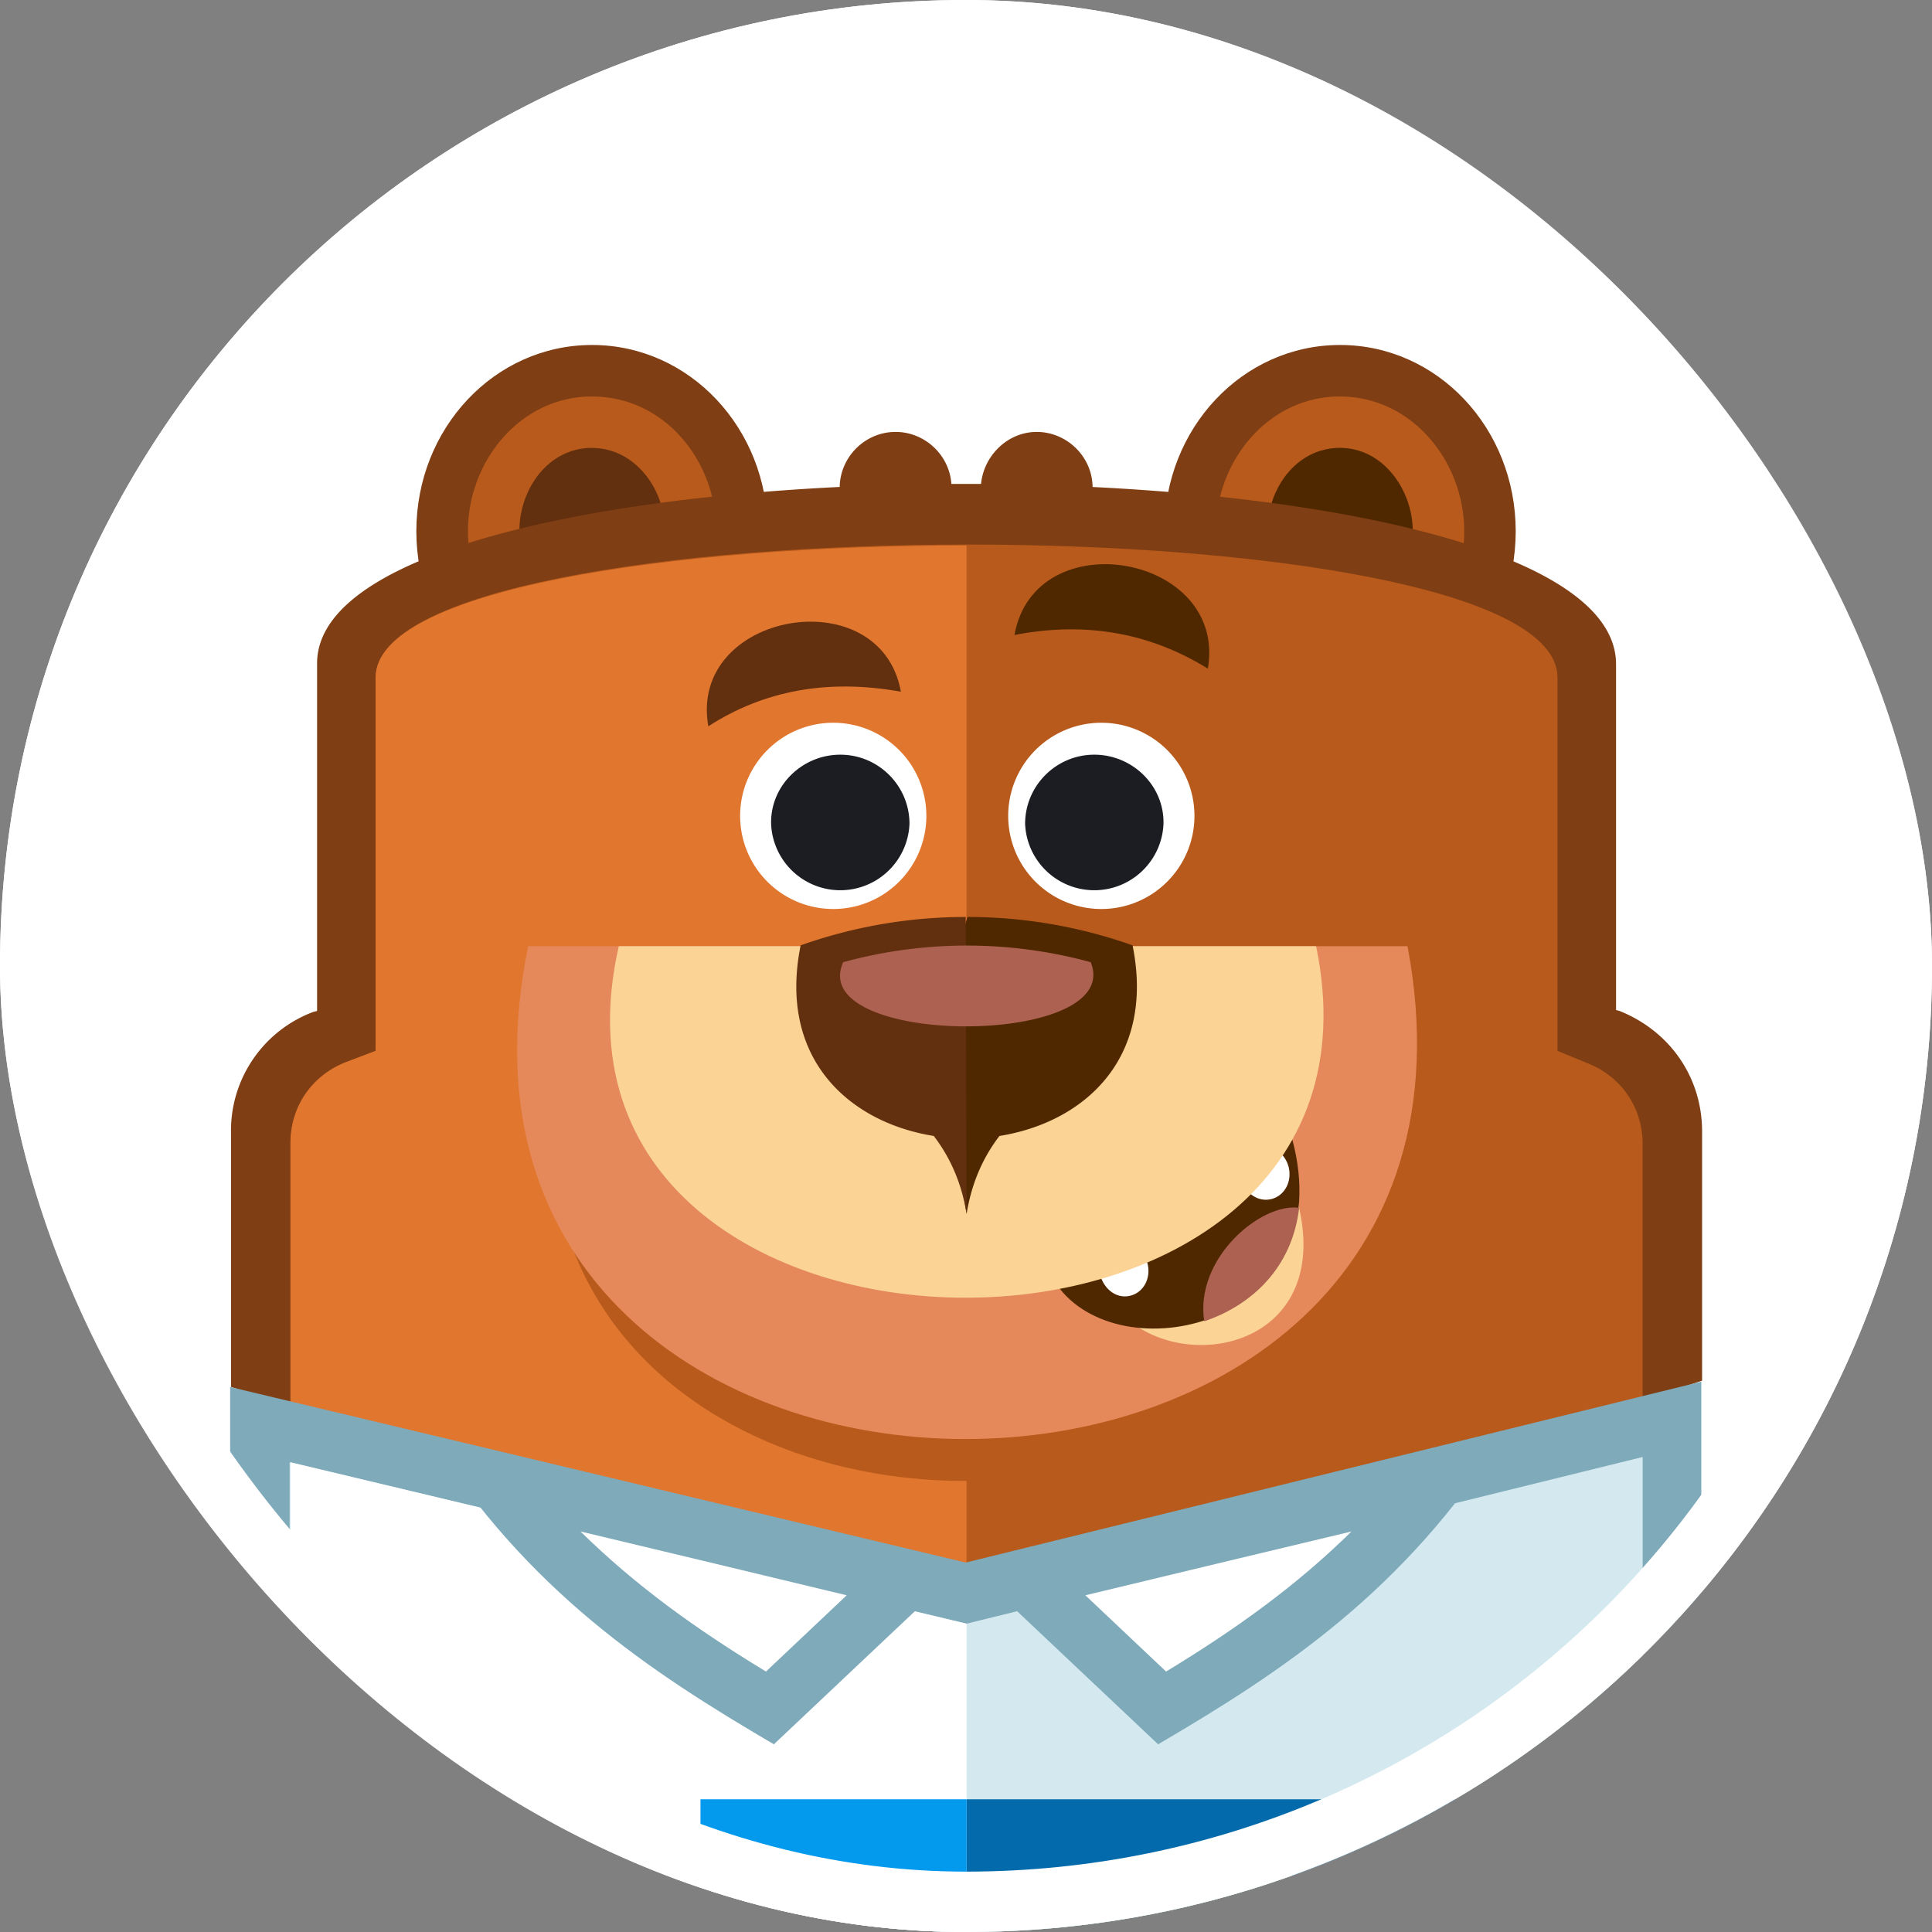 <svg xmlns="http://www.w3.org/2000/svg" width="32" height="32" fill="none"><rect width="100%" height="100%" fill="#808080" stroke="none"/><g clip-path="url(#a)"><rect width="32" height="32" fill="#fff" rx="16"/><path fill="#7F3E13" d="M9.806 5.714c1.617 0 2.91 1.381 2.91 3.085 0 1.703-1.293 3.084-2.91 3.084-1.616 0-2.91-1.38-2.91-3.084 0-1.704 1.294-3.085 2.91-3.085Z"/><path fill="#B85A1B" d="M9.807 6.566c-1.19 0-2.057 1.072-2.057 2.233 0 1.145.867 2.232 2.057 2.232S11.865 9.96 11.865 8.8c0-1.16-.852-2.233-2.058-2.233Z"/><path fill="#63300F" d="M9.807 7.418c-.735 0-1.205.69-1.205 1.38 0 .676.485 1.381 1.205 1.381.734 0 1.205-.69 1.205-1.38.014-.676-.485-1.38-1.205-1.38Z"/><path fill="#7F3E13" d="M22.195 5.714c1.617 0 2.91 1.381 2.91 3.085 0 1.703-1.293 3.084-2.91 3.084-1.617 0-2.91-1.38-2.91-3.084 0-1.704 1.293-3.085 2.91-3.085Z"/><path fill="#B85A1B" d="M22.194 6.566c-1.19 0-2.057 1.072-2.057 2.233 0 1.145.867 2.232 2.057 2.232S24.252 9.96 24.252 8.8c0-1.16-.867-2.233-2.058-2.233Z"/><path fill="#4F2800" d="M22.195 7.418c-.735 0-1.205.69-1.205 1.38 0 .676.485 1.381 1.205 1.381.735 0 1.205-.69 1.205-1.38 0-.676-.485-1.381-1.205-1.381Z"/><path fill="#7F3E13" d="M14.834 7.154c.5 0 .926.411.926.925 0 .5-.412.925-.926.925a.922.922 0 0 1-.926-.925c0-.5.412-.925.926-.925Zm2.337 0c.5 0 .926.411.926.925 0 .5-.412.925-.926.925a.931.931 0 0 1-.926-.925c.015-.5.426-.925.926-.925Z"/><path fill="#7F3E13" d="M26.767 11.002v5.728l.059.015c.837.337 1.366 1.101 1.366 1.997v4.127L16.01 26.894 3.826 22.972v-4.215a2.1 2.1 0 0 1 1.367-1.998l.059-.014v-5.758c0-3.965 21.515-3.965 21.515.015Z"/><path fill="#B85A1B" d="M6.221 11.222v6.184l-.5.19c-.558.221-.91.735-.91 1.337v4.348l11.198 3.613 11.198-3.687v-4.26c0-.601-.352-1.115-.91-1.336l-.5-.205v-6.184c0-2.937-19.56-2.937-19.576 0Z"/><path fill="#E1762F" d="M6.221 11.222v6.184l-.5.19c-.558.221-.91.735-.91 1.337v4.348l11.198 3.613v-2.365c-3.88.015-7.76-2.526-6.73-7.55h6.73V9.035c-4.894 0-9.788.734-9.788 2.188Z"/><path fill="#E5895B" d="M8.749 15.672h14.564c2.057 10.928-16.798 10.84-14.564 0Z"/><path fill="#E5895B" d="M9.47 16.524c-.206 1.69.161 3.32 1.41 4.583C12.204 22.429 14.218 23 16.055 23c1.778-.014 3.659-.573 4.967-1.836 1.308-1.263 1.72-2.908 1.543-4.64H9.47Z"/><path fill="#FAD395" d="M18.45 21.62c.984 1.264 3.835.75 2.983-1.923l-2.984 1.924Z"/><path fill="#4F2800" d="M17.55 21.341c1.103 1.41 4.674.573 3.851-2.482l-3.85 2.482Z"/><path fill="#fff" d="M18.507 20.607c.22-.058.426.088.5.323.059.235-.059.47-.28.53-.22.058-.426-.089-.5-.324-.058-.22.06-.47.28-.529Zm2.337-1.6c.22-.06.44.087.5.322.058.235-.06.47-.28.53-.22.058-.44-.089-.5-.324-.058-.235.06-.485.28-.529Z"/><path fill="#AD6151" d="M19.946 21.885c.779-.264 1.455-.881 1.572-1.88-.632-.088-1.734.837-1.572 1.88Z"/><path fill="#FAD395" d="M10.249 15.672h11.55c1.617 7.8-13.314 7.726-11.55 0Z"/><path fill="#4F2800" d="M16.01 20.108c.074-.47.25-.91.544-1.293 1.382-.22 2.587-1.263 2.205-3.157a8.172 8.172 0 0 0-2.734-.47l-.558 1.792.544 3.128Z"/><path fill="#63300F" d="M16.01 20.108c-.074-.47-.25-.91-.544-1.293-1.382-.22-2.587-1.263-2.205-3.157a8.173 8.173 0 0 1 2.734-.47l.014 4.92Z"/><path fill="#AD6151" d="M13.966 15.937a7.769 7.769 0 0 1 4.1 0c.574 1.424-4.731 1.41-4.1 0Z"/><path fill="#fff" d="M13.8 11.971a1.542 1.542 0 1 1 .002 3.085 1.542 1.542 0 0 1-.001-3.085Z"/><path fill="#1B1D23" d="M13.918 12.5c.632 0 1.146.514 1.146 1.146a1.147 1.147 0 0 1-2.292 0c-.015-.632.514-1.146 1.146-1.146Z"/><path fill="#fff" d="M18.242 11.971a1.542 1.542 0 1 0-.001 3.085 1.542 1.542 0 0 0 .001-3.085Z"/><path fill="#1B1D23" d="M18.125 12.5c-.632 0-1.146.514-1.146 1.146a1.147 1.147 0 0 0 2.292 0c.015-.632-.514-1.146-1.146-1.146Z"/><path fill="#63300F" d="M14.921 11.457c-1.22-.22-2.278-.015-3.189.573-.338-1.895 2.851-2.453 3.19-.573Z"/><path fill="#4F2800" d="M16.803 10.517c1.22-.235 2.278-.015 3.203.558.324-1.894-2.865-2.453-3.203-.558Z"/><path fill="#7EAABA" d="M28.179 22.884v11.852c0 .794-.647 1.44-1.44 1.44H5.252c-.794 0-1.44-.646-1.44-1.44V22.973l12.183 2.908 12.183-2.996Z"/><path fill="#D3E8EF" d="M27.209 24.132 16.01 26.893 4.797 24.22v10.281c0 .397.323.72.72.72h20.971c.397 0 .72-.323.72-.72V24.132Z"/><path fill="#fff" d="M16.011 26.894 4.813 24.22V34.5c0 .397.323.72.72.72H16.01v-8.327Z"/><path fill="#036AAB" d="M16.01 29.802h9.42v1.263h-9.42V29.8Zm0 2.614h9.42v1.263h-9.42v-1.263Z"/><path fill="#0399ED" d="M6.59 29.802h9.42v1.263H6.59v-1.263Zm9.42 3.877v-1.263H6.59v1.263h9.42Z"/><path fill="#fff" d="M10.412 28.979h1.19v5.757h-1.19V28.98Z"/><path fill="#7EAABA" d="M7.102 23.765c2.968.705 5.937 1.425 8.89 2.13l-3.174 2.996c-2.057-1.205-4.085-2.541-5.716-5.126Z"/><path fill="#fff" d="M9.615 25.366c.911.896 1.91 1.615 3.072 2.32l1.337-1.263c-1.455-.352-2.94-.705-4.409-1.057Z"/><path fill="#7EAABA" d="M24.899 23.765c-2.969.705-5.937 1.425-8.891 2.13l3.174 2.996c2.058-1.205 4.086-2.541 5.717-5.126Z"/><path fill="#fff" d="M22.385 25.366c-.91.896-1.91 1.615-3.071 2.32l-1.337-1.263c1.454-.352 2.939-.705 4.408-1.057Z"/></g><rect width="31" height="31" x=".5" y=".5" stroke="#fff" rx="15.5"/><defs><clipPath id="a"><rect width="32" height="32" fill="#fff" rx="16"/></clipPath></defs></svg>